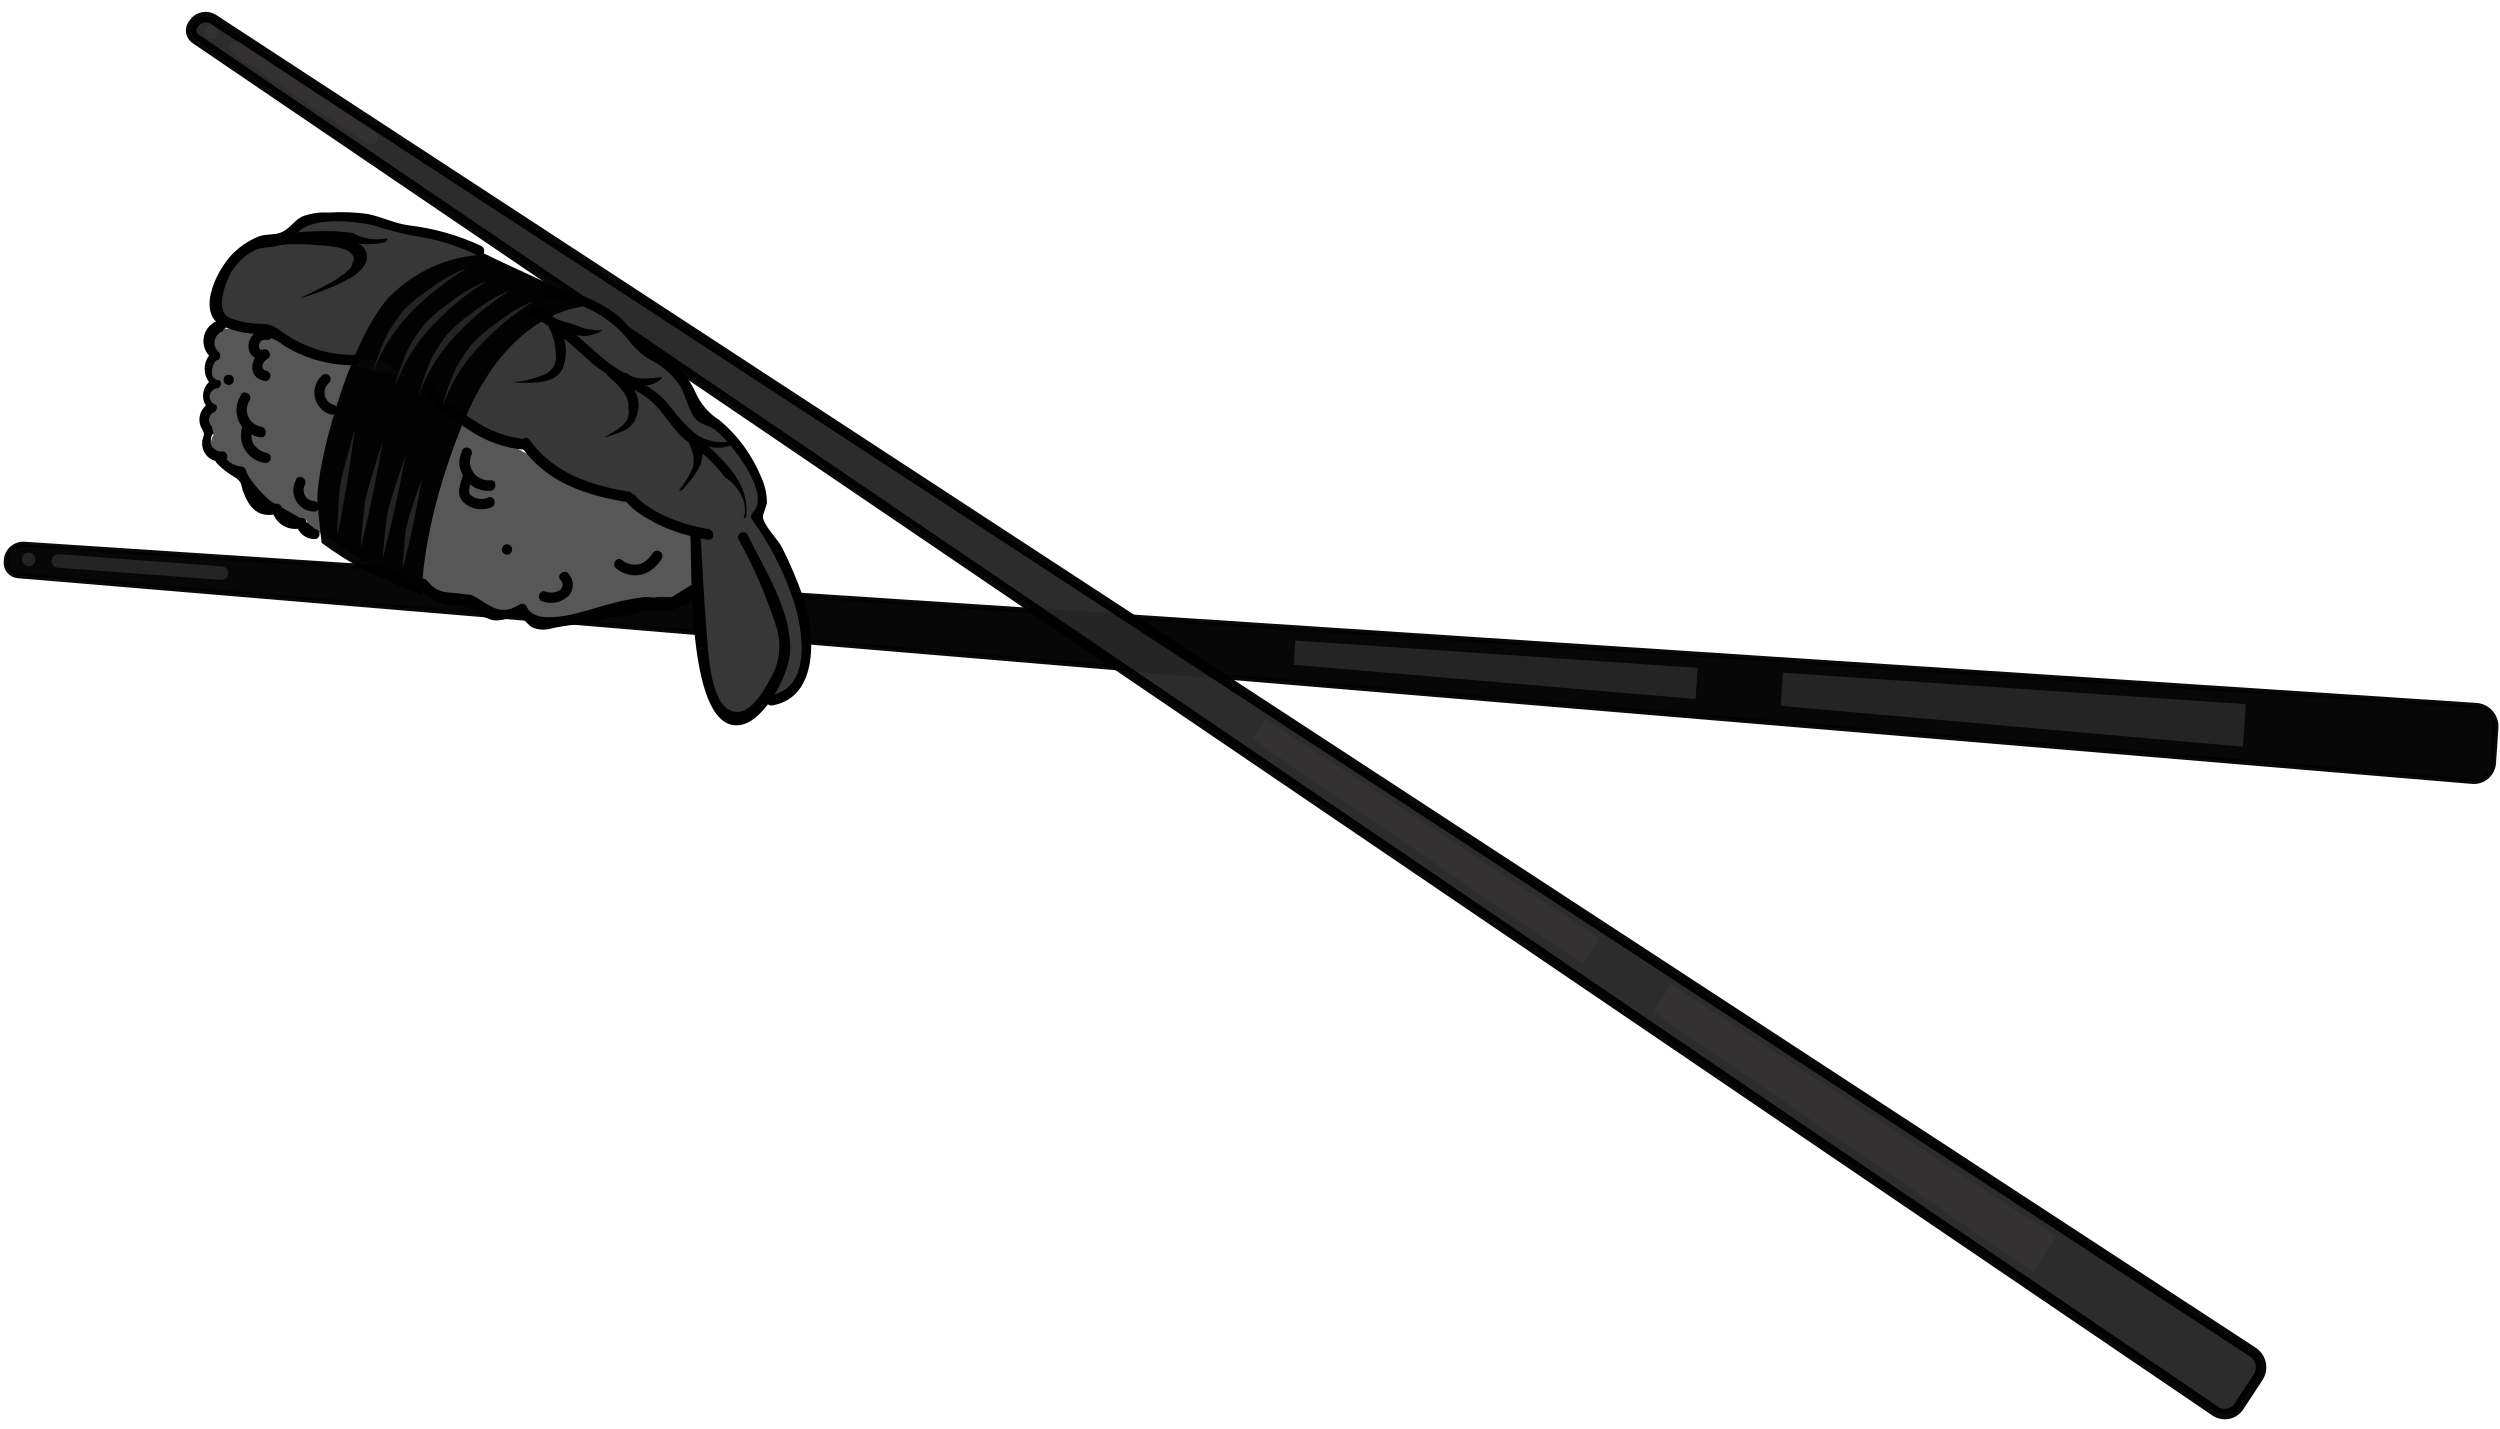 <?xml version="1.0" encoding="UTF-8"?> <svg xmlns="http://www.w3.org/2000/svg" width="476" height="272" viewBox="0 0 476 272" fill="none"> <path opacity="0.97" d="M470.69 148.757L470.688 148.757L3.417 109.591C3.417 109.591 3.417 109.591 3.417 109.591C2.782 109.536 2.194 109.235 1.78 108.751C1.365 108.268 1.157 107.641 1.2 107.005L1.2 107.005L1.226 106.622C1.29 105.774 1.687 104.984 2.33 104.427C2.974 103.869 3.812 103.588 4.662 103.646L4.663 103.646L471.479 134.334C471.48 134.334 471.48 134.334 471.48 134.334C472.005 134.37 472.518 134.509 472.99 134.744C473.461 134.979 473.882 135.304 474.227 135.702C474.573 136.1 474.836 136.562 475.002 137.062C475.168 137.562 475.233 138.09 475.195 138.615L475.195 138.618L474.739 145.329C474.739 145.33 474.739 145.331 474.739 145.332C474.699 145.822 474.563 146.3 474.338 146.738C474.113 147.177 473.804 147.567 473.427 147.886C473.051 148.204 472.615 148.445 472.146 148.595C471.676 148.745 471.181 148.8 470.69 148.757Z" fill="black" stroke="#030303"></path> <path d="M339.469 128.09L427.609 134.074L427.059 142.176L339.041 134.397L339.469 128.09Z" fill="#242424"></path> <path d="M246.625 121.967L323.229 127.168L322.827 133.09L246.312 126.582L246.625 121.967Z" fill="#242424"></path> <path d="M5.383 107.804C5.723 107.827 6.058 107.714 6.315 107.49C6.572 107.266 6.729 106.949 6.752 106.609C6.775 106.269 6.662 105.934 6.438 105.677C6.214 105.421 5.897 105.264 5.557 105.24C5.217 105.217 4.882 105.33 4.625 105.554C4.369 105.778 4.211 106.095 4.188 106.435C4.165 106.775 4.278 107.11 4.502 107.367C4.726 107.624 5.043 107.781 5.383 107.804Z" fill="#242424"></path> <path d="M11.005 108.083L42.089 110.399C42.429 110.422 42.764 110.309 43.021 110.085C43.278 109.861 43.435 109.544 43.458 109.204C43.481 108.864 43.368 108.529 43.144 108.273C42.92 108.016 42.603 107.859 42.263 107.836L11.179 105.519C10.839 105.496 10.504 105.609 10.247 105.833C9.991 106.057 9.834 106.374 9.81 106.714C9.787 107.054 9.9 107.389 10.124 107.646C10.348 107.903 10.665 108.06 11.005 108.083Z" fill="#242424"></path> <path opacity="0.97" d="M421.8 268.677L421.798 268.676L37.223 7.385C37.223 7.385 37.222 7.385 37.222 7.385C36.81 7.103 36.525 6.671 36.428 6.182C36.331 5.692 36.43 5.183 36.704 4.766L36.704 4.766L36.912 4.45C37.306 3.859 37.918 3.448 38.614 3.306C39.311 3.164 40.036 3.304 40.631 3.694L40.633 3.695L428.942 257.441C428.942 257.441 428.943 257.441 428.943 257.441C429.324 257.691 429.651 258.014 429.907 258.391C430.163 258.768 430.341 259.193 430.433 259.639C430.524 260.086 430.526 260.546 430.439 260.994C430.352 261.441 430.177 261.867 429.924 262.247L429.921 262.251L426.262 267.826C426.026 268.174 425.724 268.473 425.373 268.705C425.02 268.938 424.625 269.099 424.21 269.178C423.795 269.258 423.369 269.254 422.955 269.168C422.542 269.083 422.149 268.916 421.8 268.677Z" fill="#272626" stroke="black" stroke-width="2"></path> <path d="M318.225 187.366L391.45 235.44L387.031 242.17L314.785 192.605L318.225 187.366Z" fill="#333131"></path> <path d="M241.004 136.882L304.645 178.663L301.415 183.583L238.487 140.716L241.004 136.882Z" fill="#333131"></path> <path d="M39.507 7.216C39.79 7.401 40.135 7.467 40.465 7.398C40.796 7.33 41.086 7.133 41.272 6.85C41.457 6.568 41.523 6.223 41.454 5.892C41.386 5.562 41.188 5.272 40.906 5.086C40.623 4.901 40.279 4.835 39.948 4.904C39.617 4.972 39.327 5.169 39.142 5.452C38.956 5.734 38.891 6.079 38.959 6.41C39.028 6.741 39.225 7.031 39.507 7.216Z" fill="#333131"></path> <path d="M44.228 10.193L69.952 27.325C70.234 27.511 70.579 27.576 70.909 27.508C71.24 27.439 71.53 27.242 71.716 26.959C71.901 26.677 71.967 26.332 71.898 26.002C71.83 25.671 71.632 25.381 71.35 25.195L45.627 8.063C45.344 7.878 44.999 7.812 44.669 7.881C44.338 7.949 44.048 8.147 43.862 8.429C43.677 8.712 43.611 9.056 43.68 9.387C43.748 9.718 43.946 10.008 44.228 10.193Z" fill="#333131"></path> <path d="M41.761 62.894C41.268 63.062 40.827 63.352 40.477 63.737C40.128 64.122 39.881 64.589 39.761 65.095C39.641 65.602 39.651 66.13 39.791 66.631C39.93 67.132 40.194 67.589 40.559 67.961L39.949 74.611C39.832 75.766 39.844 77.167 40.846 77.77C40.453 78.054 40.13 78.425 39.902 78.853C39.674 79.282 39.547 79.757 39.532 80.242C39.516 80.728 39.612 81.21 39.812 81.652C40.012 82.095 40.311 82.485 40.685 82.794C40.447 83.154 40.284 83.557 40.203 83.981C40.123 84.404 40.127 84.84 40.216 85.262C40.306 85.684 40.478 86.084 40.723 86.438C40.968 86.793 41.281 87.096 41.644 87.328C42.274 87.571 42.86 87.914 43.379 88.346C43.974 89.067 43.846 90.26 44.661 90.803C45.477 91.347 46.285 91.129 46.999 91.538C47.713 91.947 47.841 92.912 48.133 93.682C48.426 94.429 48.899 95.091 49.511 95.61C50.123 96.128 50.854 96.487 51.638 96.653C52.149 96.708 52.653 96.811 53.144 96.962C54.274 97.419 54.86 98.693 55.87 99.4C56.881 100.108 58.829 99.467 58.387 98.322C58.053 99.388 59.086 100.349 60.044 100.897L67.25 105.688C68.312 106.5 69.511 107.114 70.79 107.499C71.912 107.852 73.156 107.688 74.29 108.003C75.944 108.692 77.426 109.74 78.627 111.071C82.888 114.773 88.5 114.173 93.24 116.875C94.424 117.555 97.68 116.215 99.046 116.316C100.411 116.416 101.8 118.928 103.195 118.935C104.988 118.984 107.723 117.604 109.451 117.859C113.367 118.473 111.313 115.855 115.277 115.991C116.17 116.026 120.771 116.423 122.369 114.871C124.856 112.447 128.286 114.675 131.364 113.053C131.751 112.885 132.086 112.613 132.33 112.268C132.669 114.101 132.834 115.962 132.823 117.827C132.256 112.313 132.083 106.765 132.306 101.227C127.861 101.264 123.575 99.579 120.346 96.524C119.687 95.795 118.919 95.172 118.07 94.678C117.169 94.355 116.226 94.163 115.27 94.107C110.33 93.418 106.272 90.047 101.999 87.43C95.387 83.298 87.555 80.693 82.591 74.716C82.19 74.196 81.744 73.712 81.258 73.27C80.362 72.625 79.337 72.184 78.254 71.977C73.24 70.668 68.028 70.058 63.084 68.464C56.109 66.272 49.432 61.955 42.166 62.651" fill="#575757"></path> <path d="M54.514 44.34C51.539 45.83 47.525 45.267 45.276 47.91C43.15 50.683 41.682 53.903 40.982 57.327C40.78 57.92 40.729 58.554 40.834 59.171C41.166 60.467 42.639 61.012 43.904 61.368C52.707 63.888 62.158 68.665 70.537 68.545C72.986 68.534 75.068 70.277 77.239 71.411C79.854 72.939 82.337 74.681 84.663 76.621C88.645 79.577 89.337 80.842 93.662 83.229C94.764 83.842 99.407 84.561 100.472 85.163C103.031 86.563 105.264 89.853 107.872 91.166C110.975 92.737 116.62 92.949 119.782 94.394C122.944 95.84 122.382 97.759 125.544 99.205C127.575 100.131 131.944 100.024 132.662 102.119C132.811 103.679 132.725 105.252 132.408 106.786C131.838 115.09 132.943 123.424 135.659 131.292C136.39 133.412 137.578 135.779 139.779 136.162C141.981 136.546 144.229 134.294 145.582 132.212C145.609 133.433 147.233 134.087 148.371 133.602C149.888 132.705 151.146 131.429 152.021 129.9C155.186 122.573 152.23 114.781 149.071 107.44C147.599 104.018 145.297 101.076 144.343 98.948C144.192 98.554 144.152 98.126 144.228 97.712C144.304 97.297 144.492 96.911 144.773 96.597C145.064 95.255 145.095 93.869 144.864 92.516C144.155 89.54 136.663 80.426 134.483 79.125C129.485 76.198 129.8 69.311 124.413 67.166C123.117 66.846 121.902 66.261 120.843 65.449C120.228 64.673 119.716 63.821 119.318 62.915C117.198 59.002 112.316 57.797 108.196 56.133C101.241 53.352 95.053 49.373 88.207 46.38C81.885 43.612 77.153 44.221 70.222 41.756C65.731 40.16 57.431 40.614 54.508 44.359" fill="#373737"></path> <path d="M63.394 77.026C62.992 76.886 62.633 76.642 62.356 76.319C62.079 75.996 61.892 75.605 61.815 75.186C61.738 74.767 61.773 74.335 61.917 73.935C62.061 73.534 62.308 73.178 62.634 72.904C62.824 72.732 62.939 72.492 62.952 72.236C62.965 71.98 62.875 71.729 62.703 71.539C62.532 71.349 62.291 71.235 62.035 71.222C61.779 71.209 61.529 71.298 61.338 71.47C60.761 71.98 60.329 72.635 60.087 73.366C59.844 74.098 59.799 74.88 59.956 75.635C60.113 76.389 60.467 77.089 60.982 77.662C61.496 78.236 62.154 78.663 62.887 78.901C64.065 79.271 64.653 77.401 63.474 77.031L63.394 77.026Z" fill="black"></path> <path d="M51.252 62.897C50.791 62.774 50.307 62.759 49.839 62.851C49.371 62.944 48.93 63.142 48.55 63.431C48.17 63.72 47.861 64.091 47.646 64.518C47.431 64.944 47.317 65.414 47.311 65.891C47.297 66.328 47.395 66.762 47.595 67.151C47.796 67.54 48.092 67.871 48.457 68.113C48.821 68.355 49.241 68.5 49.677 68.534C50.114 68.568 50.551 68.49 50.949 68.308L50.051 66.588C47.706 67.905 46.961 71.781 50.246 72.505C51.425 72.875 52.012 71.005 50.834 70.635C49.278 70.29 50.077 68.794 50.973 68.295C51.87 67.796 51.227 66.115 50.076 66.575C48.924 67.035 48.984 64.424 50.663 64.705C51.888 64.925 52.489 63.08 51.251 62.835L51.252 62.897Z" fill="black"></path> <path d="M42.389 85.939C42.114 86.01 41.825 85.998 41.557 85.904C41.308 85.833 41.081 85.698 40.9 85.512C40.629 85.365 40.41 85.136 40.276 84.858C40.143 84.58 40.1 84.267 40.154 83.963C40.127 83.698 40.154 83.43 40.234 83.176C40.314 82.922 40.444 82.687 40.618 82.485C40.517 82.067 40.437 81.645 40.379 81.219C40.16 81.039 39.99 80.805 39.888 80.541C39.785 80.276 39.753 79.99 39.793 79.709C39.834 79.428 39.947 79.163 40.12 78.939C40.293 78.714 40.522 78.538 40.783 78.428C41.01 78.307 41.179 78.102 41.256 77.858C41.333 77.613 41.311 77.348 41.195 77.119L41.026 77.066C40.663 76.941 40.357 76.691 40.16 76.361C39.964 76.031 39.89 75.642 39.953 75.264C40.015 74.885 40.209 74.54 40.501 74.291C40.793 74.042 41.164 73.904 41.548 73.901C41.676 73.829 41.787 73.729 41.872 73.609C41.958 73.489 42.015 73.352 42.041 73.207C42.067 73.062 42.06 72.913 42.022 72.771C41.984 72.628 41.915 72.496 41.819 72.384C41.645 72.415 41.465 72.401 41.298 72.344C41.12 72.296 40.959 72.202 40.828 72.073C40.666 71.955 40.538 71.796 40.459 71.612C40.379 71.427 40.351 71.225 40.376 71.026C40.323 70.791 40.329 70.546 40.395 70.313C40.421 70.198 40.456 70.086 40.501 69.977C40.499 69.722 40.577 69.474 40.724 69.266C40.781 69.066 40.894 68.887 41.05 68.751C41.206 68.614 41.398 68.525 41.603 68.495L41.785 68.243C41.923 68.028 41.971 67.767 41.919 67.517C41.867 67.266 41.719 67.046 41.508 66.903C41.231 66.623 41.03 66.278 40.924 65.899C40.818 65.52 40.81 65.12 40.901 64.738C40.993 64.355 41.18 64.002 41.446 63.712C41.712 63.422 42.048 63.205 42.421 63.08L42.527 62.744C43.697 62.29 42.78 60.563 41.635 61.005C40.973 61.209 40.374 61.577 39.893 62.074C39.411 62.571 39.062 63.181 38.879 63.849C38.696 64.517 38.684 65.219 38.845 65.893C39.005 66.566 39.333 67.188 39.798 67.701C39.256 68.429 38.964 69.311 38.964 70.218C38.964 71.125 39.257 72.008 39.798 72.735C39.191 73.297 38.799 74.053 38.688 74.872C38.576 75.692 38.753 76.525 39.188 77.228C38.659 77.684 38.278 78.287 38.092 78.96C37.906 79.633 37.924 80.347 38.144 81.009C38.207 81.125 38.251 81.249 38.274 81.379C38.431 81.535 38.54 81.734 38.588 81.95C38.724 82.129 38.808 82.344 38.828 82.568C38.849 82.793 38.805 83.018 38.703 83.219C38.682 83.416 38.622 83.607 38.526 83.78C38.526 83.78 38.526 83.78 38.497 83.874L38.503 84.246C38.468 84.74 38.541 85.236 38.717 85.699C38.894 86.162 39.17 86.581 39.526 86.926C39.881 87.27 40.308 87.533 40.777 87.695C41.245 87.857 41.743 87.915 42.236 87.864C42.491 87.884 42.744 87.802 42.939 87.636C43.134 87.469 43.255 87.233 43.275 86.978C43.295 86.722 43.213 86.469 43.047 86.275C42.881 86.08 42.644 85.959 42.389 85.939Z" fill="black"></path> <path d="M43.254 73.246C43.502 73.324 43.77 73.3 44.001 73.18C44.231 73.059 44.405 72.853 44.483 72.605C44.56 72.356 44.537 72.088 44.416 71.857C44.296 71.627 44.089 71.454 43.841 71.376C43.593 71.298 43.325 71.322 43.094 71.442C42.864 71.562 42.69 71.769 42.612 72.017C42.535 72.265 42.558 72.534 42.679 72.764C42.799 72.995 43.006 73.168 43.254 73.246Z" fill="black"></path> <path d="M45.862 75.278C45.38 76.02 45.096 76.874 45.037 77.757C44.978 78.64 45.146 79.524 45.524 80.324C45.903 81.124 46.479 81.815 47.2 82.329C47.92 82.844 48.76 83.166 49.639 83.265C50.888 83.411 50.966 81.463 49.74 81.243C49.203 81.158 48.694 80.939 48.263 80.607C47.831 80.274 47.49 79.839 47.27 79.341C47.051 78.842 46.96 78.297 47.006 77.754C47.052 77.211 47.233 76.689 47.533 76.234C48.16 75.157 46.517 74.107 45.816 75.16L45.862 75.278Z" fill="black"></path> <path d="M46.234 81.024C45.951 81.753 45.835 82.535 45.892 83.314C45.95 84.093 46.181 84.85 46.568 85.528C46.955 86.207 47.489 86.791 48.13 87.237C48.771 87.684 49.504 87.981 50.275 88.109C50.523 88.187 50.792 88.163 51.022 88.043C51.253 87.922 51.426 87.715 51.504 87.467C51.582 87.219 51.558 86.951 51.438 86.72C51.317 86.49 51.111 86.317 50.863 86.239C50.308 86.141 49.782 85.925 49.318 85.606C48.855 85.287 48.466 84.871 48.177 84.388C47.793 83.499 47.763 82.498 48.091 81.587C48.462 80.409 46.592 79.822 46.221 81L46.234 81.024Z" fill="black"></path> <path d="M56.388 91.344C56.042 91.946 55.856 92.626 55.849 93.32C55.841 94.014 56.011 94.699 56.343 95.308C56.675 95.917 57.158 96.431 57.745 96.801C58.333 97.17 59.005 97.383 59.698 97.419C60.94 97.521 61.018 95.573 59.8 95.396C59.445 95.383 59.1 95.279 58.797 95.096C58.494 94.912 58.243 94.653 58.069 94.345C57.894 94.037 57.8 93.689 57.798 93.334C57.795 92.98 57.883 92.631 58.054 92.32C58.63 91.207 57.006 90.162 56.337 91.246L56.388 91.344Z" fill="black"></path> <path d="M41.193 88.111C42.282 89.259 43.543 90.231 44.931 90.991C46.219 91.992 45.869 92.518 46.323 93.689C47.531 96.842 49.243 98.715 52.954 97.827L51.788 97.091C51.915 97.713 52.172 98.302 52.542 98.819C52.911 99.336 53.386 99.769 53.934 100.091C54.482 100.412 55.092 100.615 55.724 100.685C56.355 100.755 56.995 100.692 57.6 100.499L56.429 99.781C56.568 100.589 56.991 101.32 57.622 101.842C58.253 102.364 59.05 102.644 59.869 102.629C61.111 102.732 61.183 100.803 59.941 100.7L58.312 99.346C58.254 99.094 58.099 98.876 57.88 98.738C57.662 98.6 57.398 98.554 57.146 98.61L53.653 96.649C53.59 96.4 53.434 96.185 53.217 96.048C53 95.911 52.739 95.862 52.487 95.913C51.715 96.081 47.283 91.483 46.835 89.576C46.787 89.367 46.671 89.179 46.507 89.042C46.342 88.905 46.137 88.826 45.923 88.816C45.247 88.764 44.595 88.549 44.021 88.19C43.447 87.831 42.968 87.338 42.626 86.753C41.846 85.769 40.468 87.082 41.173 88.043L41.193 88.111Z" fill="black"></path> <path d="M117.424 108.304C118.103 108.849 118.9 109.23 119.75 109.415C120.601 109.601 121.484 109.586 122.328 109.372C123.856 108.848 125.148 107.797 125.972 106.408C126.114 106.18 126.16 105.905 126.1 105.643C126.04 105.382 125.878 105.154 125.65 105.012C125.422 104.87 125.147 104.824 124.886 104.884C124.624 104.944 124.397 105.106 124.254 105.334C123.715 106.256 122.889 106.978 121.903 107.389C121.301 107.548 120.67 107.561 120.061 107.427C119.453 107.293 118.886 107.016 118.406 106.619C117.388 105.868 116.338 107.511 117.361 108.243L117.424 108.304Z" fill="black"></path> <path d="M87.919 86.006C87.524 86.906 87.377 87.896 87.491 88.872C87.72 89.737 88.104 90.554 88.624 91.282C89.164 92.013 89.879 92.596 90.704 92.977C91.529 93.358 92.436 93.525 93.343 93.464C94.587 93.362 94.683 91.419 93.444 91.441C92.855 91.503 92.259 91.421 91.709 91.202C91.158 90.982 90.67 90.632 90.285 90.181C89.923 89.716 89.664 89.18 89.526 88.607C89.417 87.878 89.516 87.133 89.811 86.457C90.188 85.26 88.317 84.673 87.941 85.87L87.919 86.006Z" fill="black"></path> <path d="M88.217 90.291C87.629 92.161 86.673 94.224 88.355 95.738C89.078 96.375 89.972 96.787 90.926 96.922C91.88 97.058 92.853 96.911 93.724 96.501C94.76 95.82 93.868 94.081 92.827 94.781C92.283 95.003 91.687 95.067 91.108 94.965C90.529 94.863 89.991 94.599 89.556 94.205C88.878 93.355 89.817 91.739 90.068 90.873C90.146 90.625 90.123 90.356 90.002 90.126C89.882 89.895 89.675 89.722 89.427 89.644C89.179 89.566 88.91 89.59 88.68 89.71C88.45 89.831 88.276 90.037 88.198 90.285L88.217 90.291Z" fill="black"></path> <path d="M96.243 105.552C96.491 105.63 96.76 105.606 96.99 105.486C97.221 105.366 97.394 105.159 97.472 104.911C97.55 104.663 97.526 104.394 97.406 104.164C97.285 103.933 97.079 103.76 96.831 103.682C96.582 103.604 96.314 103.628 96.083 103.748C95.853 103.868 95.68 104.075 95.602 104.323C95.524 104.571 95.547 104.84 95.668 105.071C95.788 105.301 95.995 105.474 96.243 105.552Z" fill="black"></path> <path d="M80.07 73.061C81.591 77.114 85.567 79.432 89.047 81.697C92.277 83.966 96.055 85.331 99.99 85.649C101.242 85.652 101.32 83.704 100.091 83.626C96.51 83.279 93.079 82.017 90.127 79.961C86.942 77.933 83.234 75.74 81.825 72.051C81.39 70.887 79.663 71.803 80.099 72.968L80.07 73.061Z" fill="black"></path> <path d="M99.305 85.146C104.322 92.002 111.584 94.326 119.654 95.649C120.885 95.851 120.944 93.897 119.756 93.626C112.226 92.349 105.486 90.129 100.781 83.719C100.05 82.709 98.629 84.029 99.346 85.015L99.305 85.146Z" fill="black"></path> <path d="M119.326 95.649C122.835 99.587 129.765 101.99 134.824 102.758C136.055 102.96 136.115 101.006 134.926 100.735C130.338 100.033 123.97 97.806 120.796 94.241C120.615 94.079 120.381 93.99 120.138 93.992C119.895 93.993 119.662 94.084 119.483 94.248C119.303 94.411 119.191 94.636 119.168 94.877C119.144 95.119 119.211 95.36 119.356 95.555L119.326 95.649Z" fill="black"></path> <path d="M131.431 101.589C131.82 106.889 130.529 140.489 141.329 137.964C145.774 136.895 150.288 128.349 150.448 123.981C150.764 116.437 145.522 108.338 142.346 101.834C141.8 100.697 140.079 101.594 140.626 102.732C143.539 107.981 145.933 113.502 147.774 119.217C148.29 120.777 148.484 122.425 148.344 124.063C148.204 125.7 147.733 127.291 146.96 128.741C145.517 131.37 142.505 137.163 138.788 135.132C135.07 133.101 134.808 123.341 134.482 119.54C133.988 113.591 133.73 107.612 133.385 101.648C133.32 100.416 131.372 100.338 131.356 101.566L131.431 101.589Z" fill="black"></path> <path d="M104.231 56.716C109.966 57.15 115.309 59.794 119.133 64.09C120.296 65.696 121.715 67.1 123.334 68.245C125.716 69.347 127.773 71.048 129.302 73.182C130.532 75.089 131.009 77.951 132.341 79.664C133.311 80.893 135.159 80.96 136.393 82.005C139.192 84.344 147.009 93.992 143.303 97.614C143.121 97.794 143.014 98.036 143.003 98.291C142.991 98.546 143.076 98.796 143.24 98.992C146.33 103.261 148.801 107.946 150.579 112.907C152.643 118.24 155.287 130.947 146.602 132.43C145.366 132.637 145.801 134.521 147.038 134.313C156.192 132.772 155.189 119.944 152.865 113.543C151.749 110.4 150.443 107.327 148.955 104.342C148.146 102.732 145.587 100.284 145.253 98.535C145.165 98.097 145.923 96.403 146.023 95.757C146.013 94.002 145.617 92.271 144.863 90.687C143.135 86.54 140.432 82.871 136.984 79.993C134.988 78.75 133.41 76.937 132.455 74.789C131.529 72.749 130.238 70.895 128.647 69.319C126.825 67.596 124.316 66.951 122.465 65.322C120.614 63.692 119.5 61.678 117.745 60.202C113.907 57.127 109.228 55.285 104.324 54.916C103.088 54.795 103.011 56.743 104.242 56.945L104.231 56.716Z" fill="black"></path> <path d="M67.371 67.571C62.767 67.602 58.26 66.25 54.434 63.691C51.642 61.786 51.939 61.756 48.917 61.629C47.024 61.538 45.16 61.119 43.409 60.391C41.43 58.845 42.451 55.529 43.157 53.675C44.061 51.153 45.87 49.056 48.231 47.791C49.92 46.863 51.824 47.214 53.463 46.64C55.102 46.066 55.878 44.708 57.508 43.576C60.651 41.42 67.68 42.067 71.148 42.931C73.811 43.788 76.525 44.476 79.274 44.991C83.354 45.584 87.313 46.828 90.999 48.675C92.13 49.195 92.712 47.343 91.587 46.805C87.264 44.79 82.648 43.478 77.912 42.919C75.184 42.575 72.713 41.285 69.988 40.737C67.545 40.398 65.073 40.31 62.612 40.474C60.847 40.355 59.078 40.627 57.431 41.271C55.852 42.11 55.141 43.654 53.441 44.291C52.116 44.779 50.841 44.522 49.496 44.942C47.808 45.576 46.255 46.525 44.92 47.737C41.681 50.459 37.043 59.336 42.222 62.011C44.08 62.865 46.075 63.381 48.113 63.534C50.302 63.658 52.398 64.46 54.111 65.829C58.086 68.269 62.661 69.557 67.325 69.55C67.593 69.563 67.856 69.469 68.055 69.289C68.254 69.109 68.373 68.857 68.387 68.589C68.4 68.321 68.307 68.058 68.126 67.859C67.946 67.66 67.694 67.54 67.426 67.527L67.371 67.571Z" fill="black"></path> <path d="M137.928 87.974C136.962 86.93 135.927 85.907 134.869 84.958C136.149 85.369 137.527 85.347 138.793 84.896C138.888 84.871 138.978 84.825 139.055 84.764C139.133 84.702 139.197 84.625 139.244 84.538C139.29 84.451 139.319 84.355 139.327 84.256C139.335 84.157 139.323 84.058 139.291 83.964C138.075 84.252 136.81 84.267 135.588 84.007C134.366 83.747 133.216 83.219 132.222 82.462C130.518 80.954 128.982 79.265 127.641 77.427C126.347 75.795 124.756 74.424 122.952 73.385C124.004 73.326 125.007 72.918 125.802 72.226C125.924 72.115 126.011 71.971 126.055 71.812C123.927 72.048 120.916 72.54 119.252 70.969C119.119 70.96 118.986 70.981 118.863 71.032C117.834 70.449 116.843 69.802 115.897 69.093C113.729 67.426 111.782 65.581 109.792 63.805C110.632 63.998 111.503 64.014 112.35 63.852C113.197 63.69 114.001 63.354 114.71 62.864C112.851 62.955 110.998 62.585 109.317 61.786C108.171 61.491 107.041 61.136 105.932 60.722C104.777 59.863 103.553 59.1 102.272 58.442C101.171 57.891 100.108 59.509 101.198 60.16C102.349 60.749 103.457 61.419 104.512 62.167L104.477 62.279C105.335 63.835 105.79 65.581 105.799 67.358C105.939 68.114 105.832 68.894 105.493 69.584C105.154 70.273 104.602 70.835 103.918 71.185C102.799 71.709 101.622 72.098 100.411 72.343C99.594 72.556 98.756 72.678 97.912 72.709C98.058 72.817 98.236 72.873 98.417 72.867C101.177 72.913 105.67 73.194 107.095 70.231C107.867 68.388 107.967 66.333 107.378 64.423C109.203 65.942 110.942 67.598 112.768 69.178C113.602 69.88 114.485 70.521 115.411 71.098C115.449 71.26 115.541 71.405 115.672 71.509C117.272 72.956 119.813 75.07 119.661 77.385C119.655 77.431 119.641 77.475 119.62 77.516C119.819 78.283 119.746 79.095 119.412 79.813C118.616 81.495 116.584 82.274 115.112 83.229C115.248 83.244 115.385 83.231 115.515 83.191C118.646 82.12 120.798 81.81 121.497 78.147C121.75 76.758 121.466 75.324 120.702 74.137C121.642 74.671 122.547 75.264 123.411 75.913C126.319 78.1 127.781 81.621 130.692 83.933L131.251 84.376C131.261 84.452 131.279 84.526 131.305 84.598C131.499 84.974 131.636 85.377 131.71 85.794C131.991 86.462 132.115 87.186 132.073 87.91C132.031 88.635 131.823 89.339 131.466 89.97C130.869 91.193 130.129 92.34 129.262 93.387C129.407 93.424 129.559 93.42 129.701 93.373C129.843 93.327 129.969 93.241 130.064 93.126C131.924 90.998 133.772 88.907 133.759 86.335C135.336 87.669 136.758 89.177 137.997 90.831C140.574 92.503 142.62 95.735 141.557 98.791C141.711 98.726 141.846 98.621 141.946 98.486C142.046 98.351 142.108 98.192 142.126 98.025C142.384 93.935 140.563 90.836 137.928 87.974Z" fill="black"></path> <path d="M67.124 44.358C65.987 44.247 64.862 44.099 63.696 44.02C60.839 43.943 57.981 44.061 55.14 44.373C54.932 44.394 54.736 44.484 54.587 44.631L53.651 44.665C52.413 44.749 52.335 46.697 53.579 46.595C55.629 46.436 57.688 46.444 59.736 46.618C61.456 46.768 65.133 46.835 66.579 47.988C67.516 48.734 67.522 49.435 67.098 50.062C67.066 50.395 66.948 50.713 66.758 50.988C66.567 51.262 66.31 51.484 66.01 51.631C65.9 51.834 65.752 52.013 65.572 52.158C65.393 52.303 65.186 52.41 64.964 52.473C64.294 53.061 63.55 53.559 62.752 53.956C60.841 54.938 58.918 55.957 56.937 56.834C60.18 55.94 63.321 54.71 66.309 53.163C67.998 52.235 70.097 50.655 69.848 48.44C69.779 47.983 69.588 47.554 69.295 47.197C69.002 46.841 68.617 46.571 68.182 46.416C69.809 46.596 71.453 46.523 73.058 46.202C73.257 46.168 73.438 46.065 73.569 45.91C73.7 45.756 73.773 45.561 73.775 45.359C71.509 45.832 69.149 45.477 67.124 44.358Z" fill="black"></path> <path opacity="0.97" d="M92.403 48.458C85.471 48.72 78.904 51.637 74.063 56.606C66.444 64.834 59.811 89.605 60.464 96.159C61.117 102.713 61.239 103.368 61.239 103.368C63.895 105.332 66.692 107.097 69.607 108.648C72.184 109.93 80.316 113.41 80.316 113.41C80.316 113.41 80.029 100.067 88.38 80.028C98.011 56.898 113.551 58.185 113.551 58.185L92.403 48.458Z" fill="black"></path> <path d="M79.879 111.855C80.67 112.882 81.675 113.725 82.825 114.324C83.975 114.923 85.241 115.264 86.536 115.323C88.131 115.25 89.701 115.743 90.968 116.716C91.75 117.283 92.621 117.716 93.544 117.998C95.321 118.556 97.82 117.143 99.153 117.541C99.583 117.677 100.7 119.158 101.294 119.426C102.309 119.886 103.447 120.006 104.536 119.767C106.386 119.328 108.267 119.026 110.162 118.864C111.315 118.91 112.468 118.758 113.57 118.414C114.863 117.837 116.245 117.486 117.656 117.376C118.756 117.352 119.849 117.192 120.909 116.898C122.05 116.343 123.324 116.117 124.586 116.246C125.513 116.421 126.465 116.413 127.388 116.222C129.48 115.646 132.455 114.547 133.455 112.478C133.987 111.371 132.351 110.302 131.737 111.404C131.849 111.049 128.125 113.68 127.644 113.837C125.87 114.45 124.497 113.588 122.911 113.665C120.577 113.929 118.269 114.386 116.01 115.03C113.101 115.657 102.228 120.049 100.271 115.489C100.213 115.375 100.133 115.274 100.035 115.191C99.938 115.108 99.825 115.046 99.703 115.008C99.581 114.97 99.453 114.956 99.325 114.968C99.198 114.98 99.075 115.017 98.962 115.077C94.989 117.651 93.094 114.918 89.837 113.32C89.201 113.12 89.098 113.252 88.532 113.156C85.068 112.54 83.719 113.432 81.251 110.499C80.441 109.545 79.075 110.883 79.811 111.813L79.879 111.855Z" fill="black"></path> <path d="M106.761 110.46C106.884 110.587 106.978 110.738 107.039 110.904C107.1 111.07 107.126 111.246 107.115 111.423C107.104 111.599 107.057 111.771 106.976 111.928C106.895 112.085 106.782 112.223 106.645 112.334C106.233 112.599 105.765 112.764 105.278 112.814C104.791 112.865 104.299 112.8 103.842 112.625C102.663 112.254 102.057 114.119 103.254 114.495C104.105 114.808 105.026 114.876 105.913 114.689C106.801 114.503 107.617 114.07 108.27 113.441C108.797 112.849 109.081 112.08 109.068 111.288C109.054 110.496 108.743 109.738 108.196 109.164C107.294 108.306 105.835 109.614 106.755 110.479L106.761 110.46Z" fill="black"></path> <path d="M94.415 61.604C92.71 62.761 91.142 64.109 89.742 65.621C88.729 66.98 87.791 68.393 86.933 69.855C85.772 72.308 84.863 74.873 84.219 77.509C85.58 73.57 87.699 69.936 90.457 66.812C93.684 63.183 97.402 60.022 101.503 57.42L100.856 57.649C98.538 58.665 96.371 59.996 94.415 61.604Z" fill="#242424"></path> <path d="M89.843 59.612C88.134 60.765 86.566 62.114 85.17 63.63C84.156 64.989 83.218 66.402 82.36 67.863C81.211 70.314 80.304 72.871 79.653 75.499C81.014 71.56 83.133 67.926 85.89 64.802C89.119 61.182 92.835 58.027 96.931 55.429L96.29 55.638C93.969 56.662 91.8 57.999 89.843 59.612Z" fill="#242424"></path> <path d="M85.349 57.83C83.643 58.987 82.075 60.335 80.675 61.848C79.665 63.208 78.727 64.621 77.866 66.081C76.706 68.535 75.797 71.099 75.153 73.735C76.514 69.796 78.633 66.162 81.39 63.038C84.618 59.409 88.335 56.248 92.437 53.647L91.79 53.875C89.472 54.892 87.304 56.223 85.349 57.83Z" fill="#242424"></path> <path d="M81.601 55.173C79.867 56.291 78.263 57.6 76.821 59.075C75.904 60.226 74.714 61.988 73.929 63.242C72.721 65.667 71.751 68.205 71.035 70.818C72.496 66.915 74.697 63.33 77.517 60.26C80.84 56.722 84.631 53.655 88.785 51.144L88.144 51.353C85.796 52.315 83.593 53.601 81.601 55.173Z" fill="#242424"></path> <path d="M80.367 90.948C80.367 90.948 77.647 98.558 77.324 100.635C77 102.711 76.687 107.565 76.708 108.023C76.728 108.481 77.748 103.994 78.445 100.925C79.142 97.857 80.367 90.948 80.367 90.948Z" fill="#242424"></path> <path d="M77.202 86.83C77.202 86.83 74.188 95.376 73.788 97.695C73.388 100.015 72.911 105.392 72.914 105.906C72.916 106.421 74.107 101.391 74.915 97.967C75.724 94.543 77.202 86.83 77.202 86.83Z" fill="#242424"></path> <path d="M72.871 84.134C72.871 84.134 69.895 93.082 69.532 95.413C69.17 97.744 68.697 103.369 68.701 103.946C68.704 104.522 69.871 99.239 70.659 95.685C71.447 92.132 72.871 84.134 72.871 84.134Z" fill="#242424"></path> <path d="M67.56 81.684C67.56 81.684 64.92 90.738 64.67 93.104C64.419 95.471 64.189 101.172 64.236 101.68C64.281 102.187 65.219 96.914 65.852 93.332C66.484 89.75 67.56 81.684 67.56 81.684Z" fill="#242424"></path> </svg> 